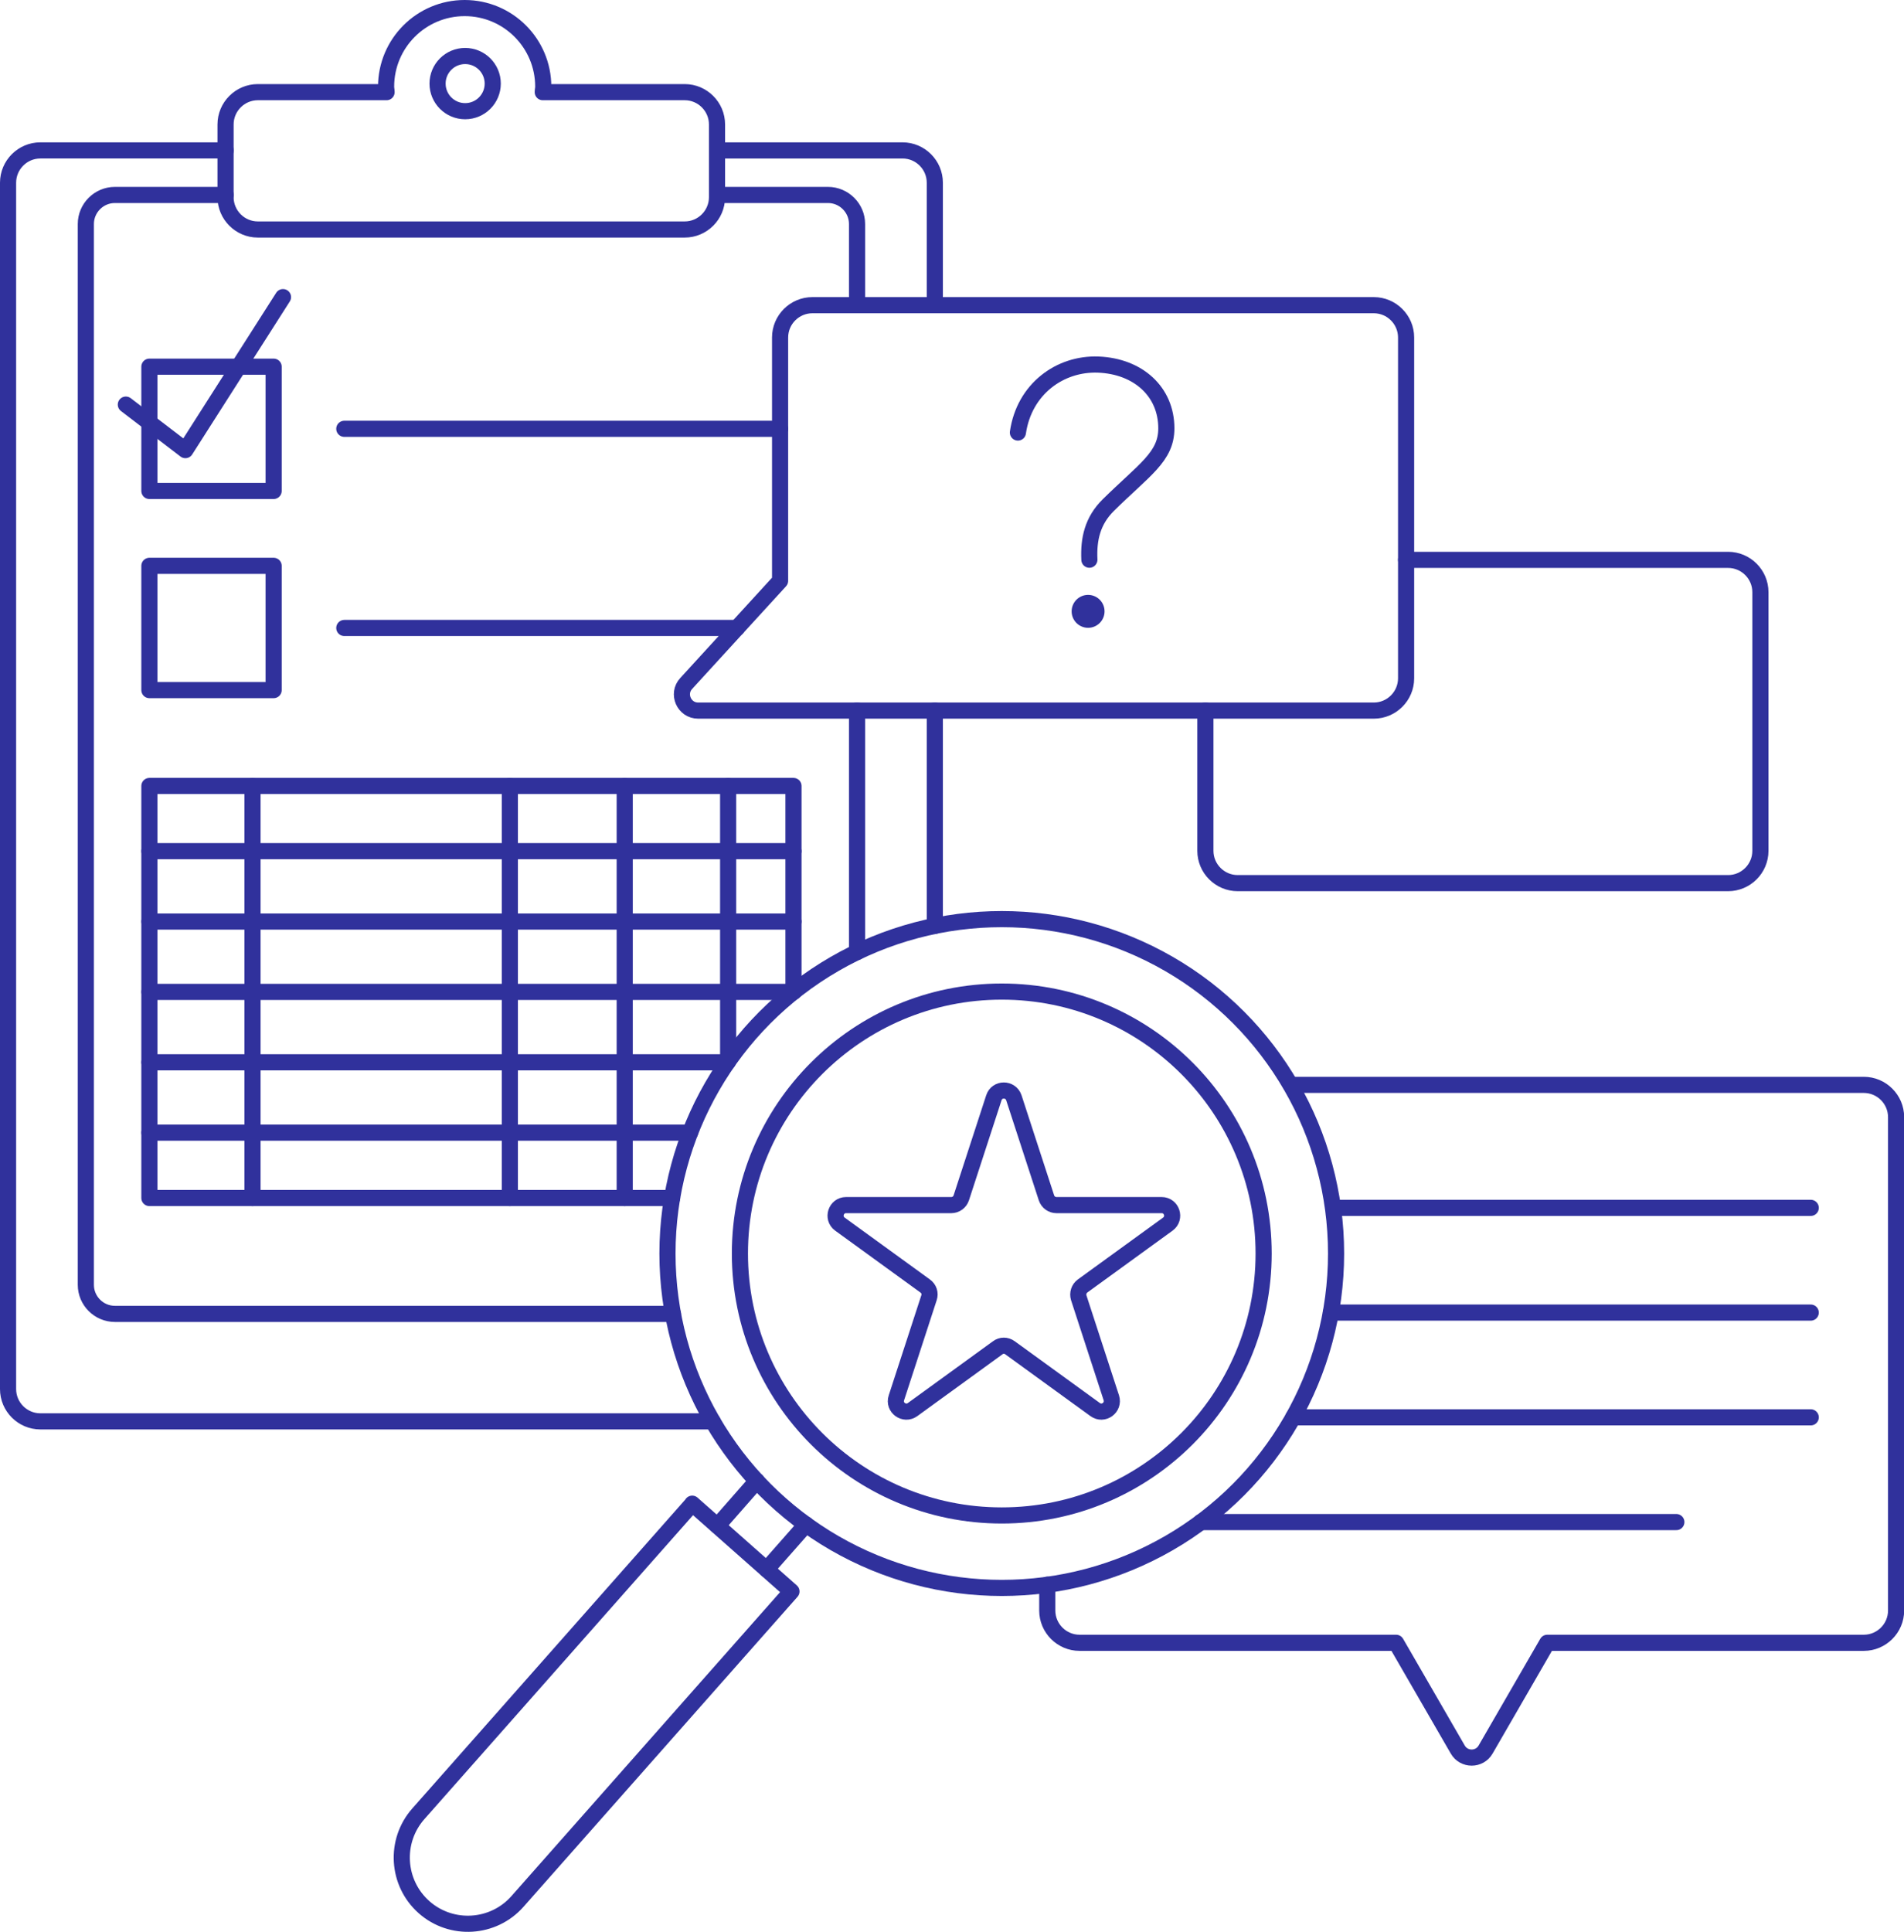 <?xml version="1.0" encoding="UTF-8"?>
<svg id="Layer_2" data-name="Layer 2" xmlns="http://www.w3.org/2000/svg" viewBox="0 0 118.01 119.7">
  <defs>
    <style>
      .cls-1, .cls-2 {
        fill: none;
      }

      .cls-2 {
        stroke: #30319c;
        stroke-linecap: round;
        stroke-linejoin: round;
      }

      .cls-3 {
        fill: #30319c;
      }
    </style>
  </defs>
  <g id="Layer_3" data-name="Layer 3">
    <g>
      <path class="cls-2" d="M87.15,34.69h19.96c1.1,0,2,.9,2,2v16.03c0,1.1-.9,2-2,2h-30.4c-1.1,0-2-.9-2-2v-8.7"/>
      <path class="cls-2" d="M44.45,9.32h11.49c1.1,0,2,.9,2,2v7.58"/>
      <path class="cls-2" d="M44.17,88.07H2.5c-1.1,0-2-.9-2-2V11.32c0-1.1.9-2,2-2h11.49"/>
      <line class="cls-2" x1="57.94" y1="44.02" x2="57.94" y2="57.37"/>
      <path class="cls-2" d="M44.45,12.08h6.87c.99,0,1.8.81,1.8,1.8v5.02"/>
      <path class="cls-2" d="M41.71,81.41H7.12c-.99,0-1.8-.81-1.8-1.8V13.88c0-.99.81-1.8,1.8-1.8h6.87"/>
      <line class="cls-2" x1="53.12" y1="44.02" x2="53.12" y2="58.99"/>
      <path class="cls-2" d="M33.64,5.71c0-.12.03-.23.03-.34,0-2.69-2.18-4.87-4.87-4.87s-4.87,2.18-4.87,4.87c0,.12.03.23.03.34h-7.98c-1.1,0-2,.9-2,2v4.51c0,1.1.9,2,2,2h26.46c1.1,0,2-.9,2-2v-4.51c0-1.1-.9-2-2-2h-8.8Z"/>
      <circle class="cls-2" cx="28.83" cy="5.18" r="1.71"/>
      <polyline class="cls-2" points="41.66 74.23 9.26 74.23 9.26 48.7 49.18 48.7 49.18 61.46"/>
      <line class="cls-2" x1="15.65" y1="48.7" x2="15.65" y2="74.23"/>
      <line class="cls-2" x1="31.6" y1="48.7" x2="31.6" y2="74.23"/>
      <line class="cls-2" x1="38.72" y1="48.7" x2="38.72" y2="74.23"/>
      <line class="cls-2" x1="45.13" y1="48.7" x2="45.13" y2="65.76"/>
      <g>
        <line class="cls-2" x1="9.26" y1="52.74" x2="49.18" y2="52.74"/>
        <line class="cls-2" x1="9.26" y1="57.1" x2="49.18" y2="57.1"/>
        <line class="cls-2" x1="9.26" y1="61.46" x2="49.18" y2="61.46"/>
        <line class="cls-2" x1="9.26" y1="65.82" x2="45.09" y2="65.82"/>
        <line class="cls-2" x1="9.26" y1="70.18" x2="42.77" y2="70.18"/>
      </g>
      <rect class="cls-2" x="9.26" y="35.06" width="7.7" height="7.7"/>
      <rect class="cls-2" x="9.26" y="22.72" width="7.7" height="7.7"/>
      <line class="cls-2" x1="21.34" y1="26.57" x2="48.35" y2="26.57"/>
      <line class="cls-2" x1="21.34" y1="38.91" x2="45.68" y2="38.91"/>
      <path class="cls-2" d="M48.35,20.9v15.09l-5.82,6.36c-.59.64-.13,1.68.74,1.68h41.88c1.1,0,2-.9,2-2v-21.12c0-1.1-.9-2-2-2h-34.8c-1.1,0-2,.9-2,2Z"/>
      <path class="cls-2" d="M64.91,98.19v1.6c0,1.1.9,2,2,2h19.62l3.82,6.61c.38.67,1.35.67,1.73,0l3.82-6.61h19.62c1.1,0,2-.9,2-2v-30.57c0-1.1-.9-2-2-2h-35.52"/>
      <polyline class="cls-2" points="7.8 25.07 11.49 27.89 17.54 18.41"/>
      <g>
        <line class="cls-2" x1="112.23" y1="74.84" x2="82.66" y2="74.84"/>
        <line class="cls-2" x1="112.23" y1="81.33" x2="82.49" y2="81.33"/>
        <line class="cls-2" x1="112.23" y1="87.82" x2="80.16" y2="87.82"/>
        <line class="cls-2" x1="103.9" y1="94.31" x2="74.43" y2="94.31"/>
      </g>
      <g>
        <line class="cls-2" x1="47.51" y1="97.24" x2="49.96" y2="94.46"/>
        <line class="cls-2" x1="46.91" y1="91.76" x2="44.47" y2="94.54"/>
        <circle class="cls-2" cx="62.09" cy="77.67" r="20.72"/>
        <circle class="cls-2" cx="62.09" cy="77.67" r="16.23"/>
        <path class="cls-2" d="M32.03,92.16h8.21v25.64c0,2.26-1.84,4.1-4.1,4.1h0c-2.26,0-4.1-1.84-4.1-4.1v-25.64h0Z" transform="translate(79.95 2.91) rotate(41.48)"/>
      </g>
      <path class="cls-2" d="M61.84,83.51l-5.28,3.83c-.51.37-1.2-.13-1-.73l2.02-6.2c.09-.27,0-.56-.24-.73l-5.28-3.83c-.51-.37-.25-1.18.38-1.18h6.52c.28,0,.53-.18.62-.45l2.02-6.2c.19-.6,1.04-.6,1.24,0l2.02,6.2c.09.27.34.45.62.45h6.52c.63,0,.89.81.38,1.18l-5.28,3.83c-.23.17-.32.46-.24.73l2.02,6.2c.19.6-.49,1.1-1,.73l-5.28-3.83c-.23-.17-.54-.17-.76,0Z"/>
      <g>
        <path class="cls-2" d="M63.09,26.8c.39-2.69,2.6-4.3,4.98-4.21,2.48.1,4.22,1.68,4.22,3.95,0,1.77-1.36,2.55-3.6,4.76-.98.97-1.23,2.11-1.17,3.38"/>
        <circle class="cls-1" cx="67.56" cy="38.48" r="1.02"/>
      </g>
      <circle class="cls-3" cx="67.44" cy="37.88" r="1.02"/>
    </g>
  </g>
</svg>